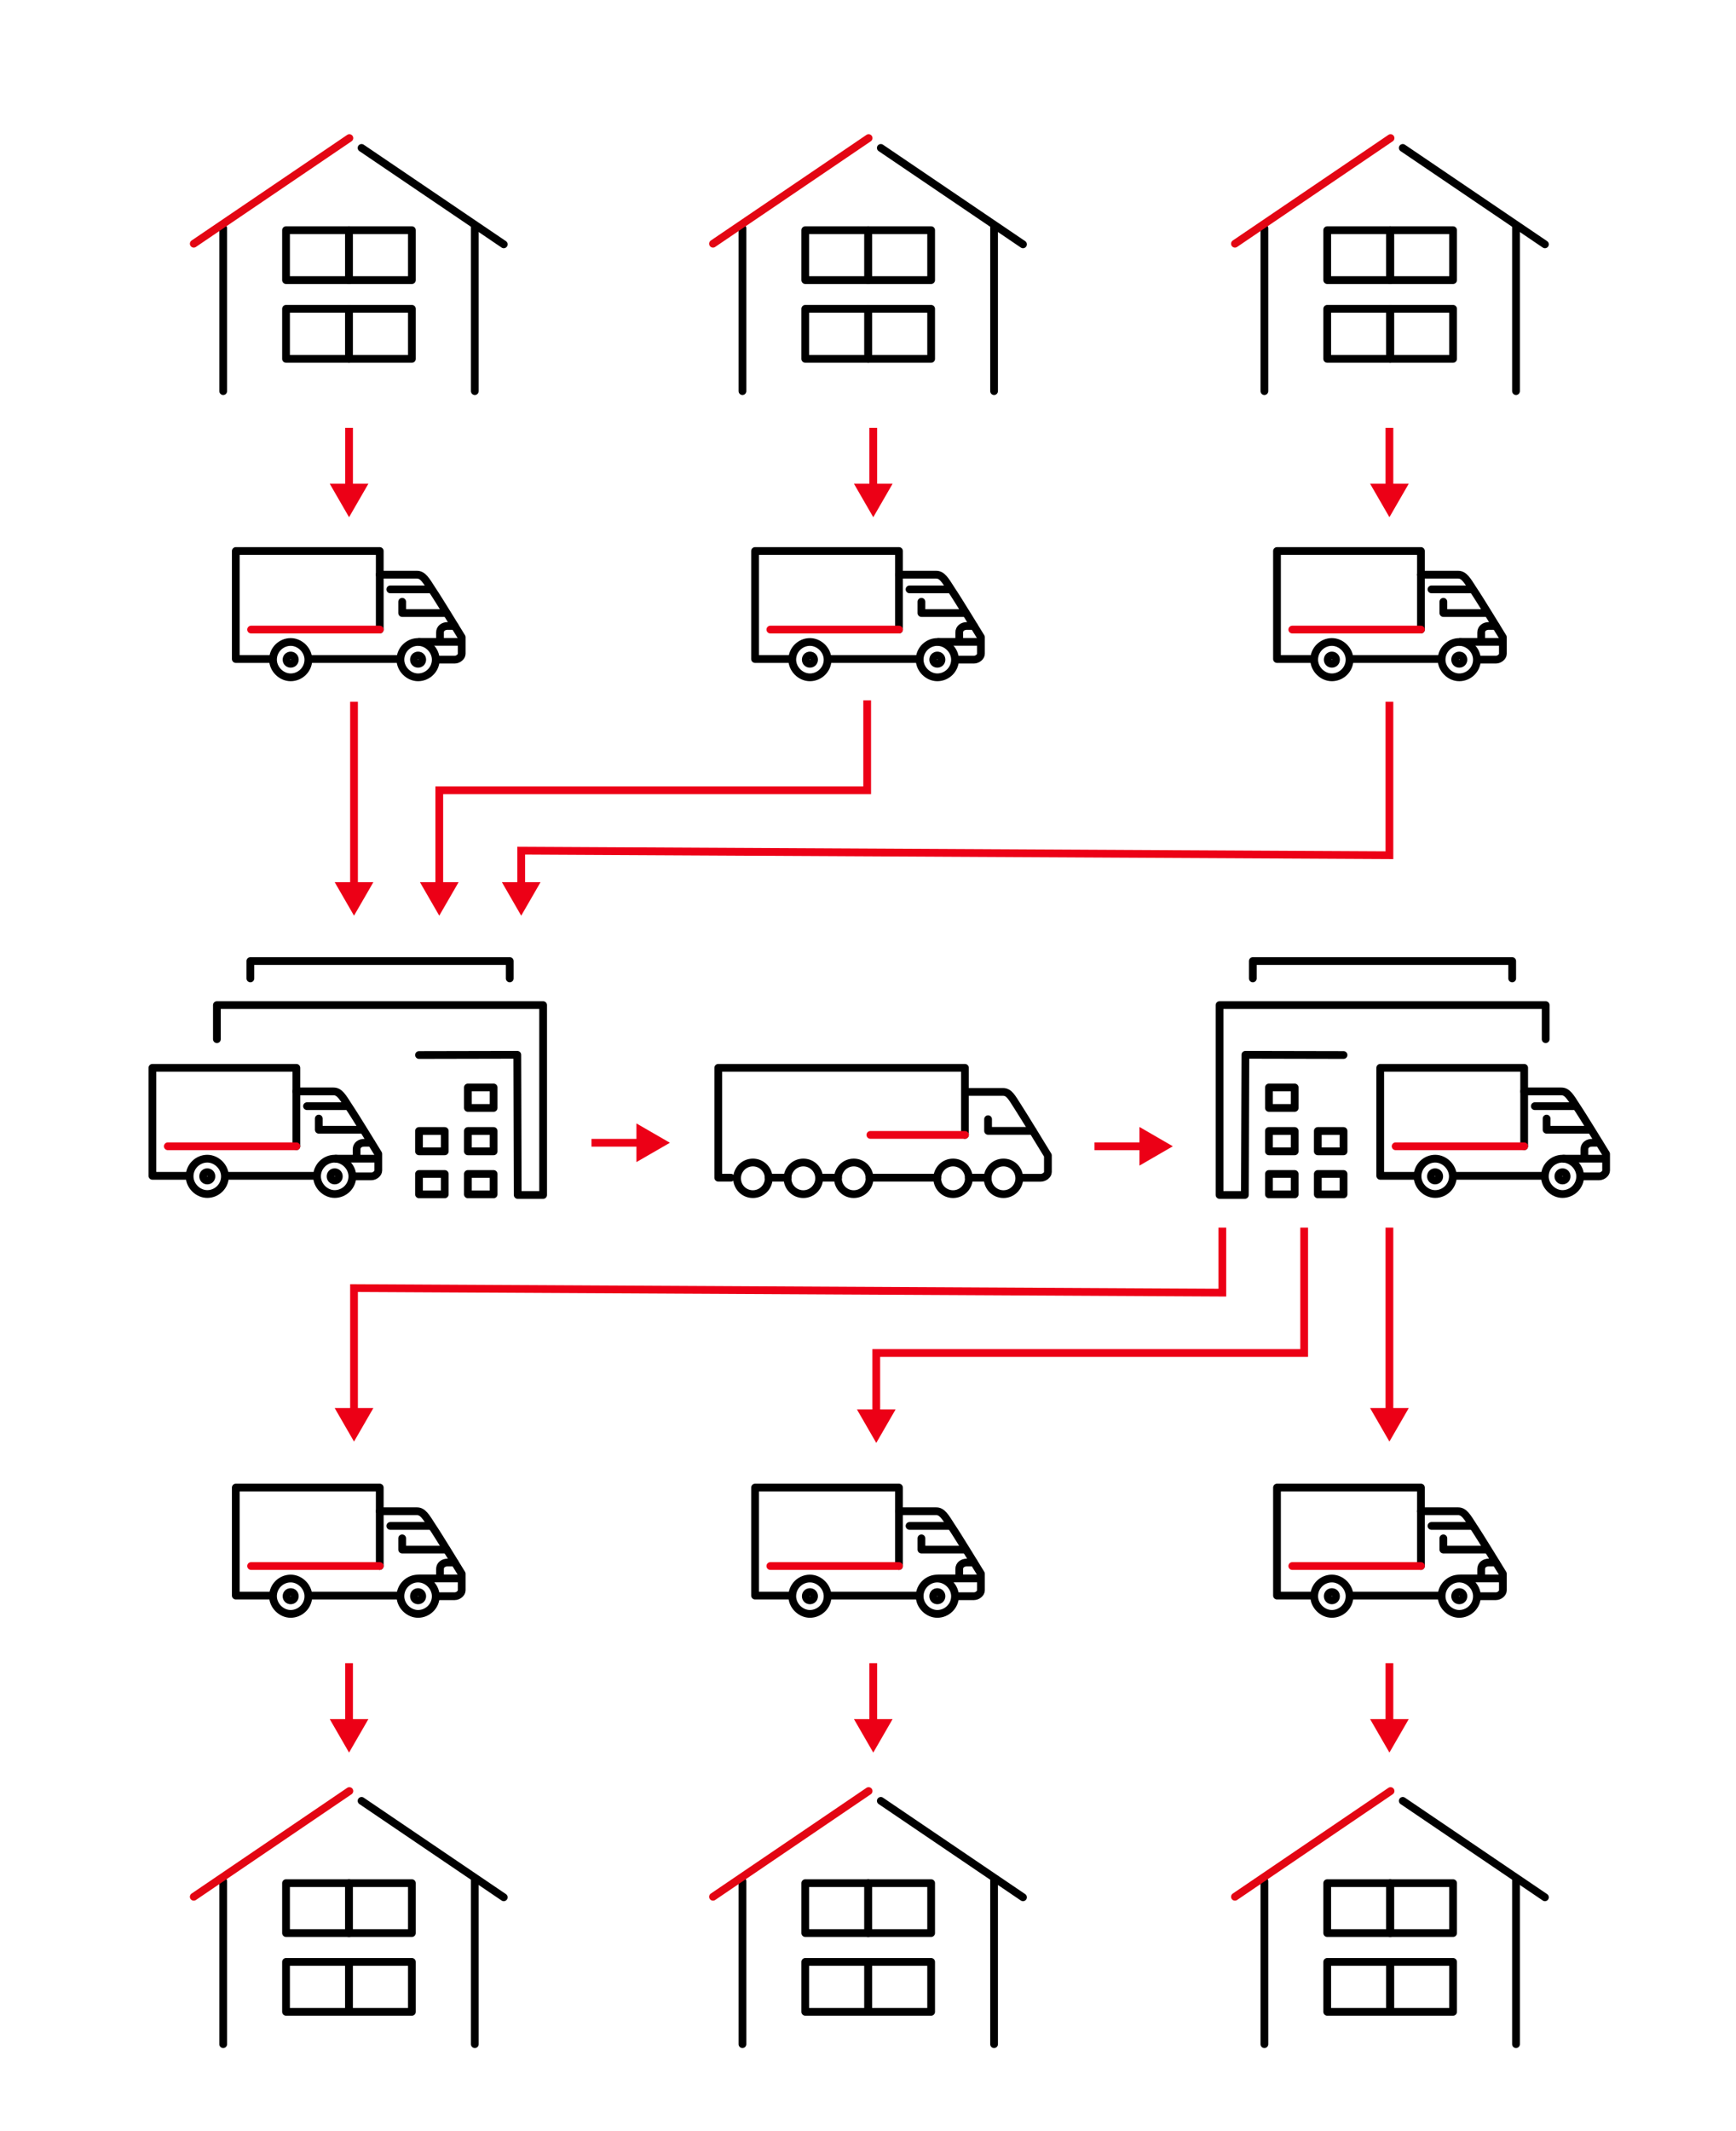 <?xml version="1.0" encoding="UTF-8"?>
<svg xmlns="http://www.w3.org/2000/svg" viewBox="0 0 168 206.16">
  <defs>
    <style>
      .cls-1, .cls-2 {
        stroke: #000;
      }

      .cls-1, .cls-2, .cls-3, .cls-4, .cls-5 {
        fill: none;
        stroke-width: .75px;
      }

      .cls-1, .cls-3 {
        stroke-linejoin: round;
      }

      .cls-1, .cls-3, .cls-5 {
        stroke-linecap: round;
      }

      .cls-2, .cls-4, .cls-5 {
        stroke-miterlimit: 10;
      }

      .cls-3 {
        stroke: #e30613;
      }

      .cls-6 {
        fill: #ec0016;
      }

      .cls-4 {
        stroke: #ec0016;
      }

      .cls-5 {
        stroke: #ec0016;
      }
    </style>
  </defs>
  <g id="Vrstva_3">
    <g>
      <line class="cls-4" x1="105.92" y1="110.9" x2="110.81" y2="110.9"/>
      <polygon class="cls-6" points="110.27 112.77 113.5 110.9 110.27 109.03 110.27 112.77"/>
    </g>
    <g>
      <line class="cls-4" x1="57.24" y1="110.56" x2="62.14" y2="110.56"/>
      <polygon class="cls-6" points="61.59 112.43 64.83 110.56 61.59 108.69 61.59 112.43"/>
    </g>
    <g>
      <line class="cls-4" x1="134.46" y1="160.91" x2="134.46" y2="166.87"/>
      <polygon class="cls-6" points="132.59 166.32 134.46 169.56 136.33 166.32 132.59 166.32"/>
    </g>
    <g>
      <line class="cls-4" x1="84.51" y1="160.91" x2="84.51" y2="166.87"/>
      <polygon class="cls-6" points="82.64 166.32 84.51 169.56 86.38 166.32 82.64 166.32"/>
    </g>
    <g>
      <line class="cls-4" x1="33.78" y1="160.91" x2="33.78" y2="166.87"/>
      <polygon class="cls-6" points="31.91 166.32 33.78 169.56 35.65 166.32 31.91 166.32"/>
    </g>
    <g>
      <line class="cls-4" x1="134.46" y1="41.39" x2="134.46" y2="47.35"/>
      <polygon class="cls-6" points="132.59 46.8 134.46 50.04 136.33 46.8 132.59 46.8"/>
    </g>
    <g>
      <line class="cls-4" x1="84.51" y1="41.39" x2="84.51" y2="47.35"/>
      <polygon class="cls-6" points="82.64 46.8 84.51 50.04 86.38 46.8 82.64 46.8"/>
    </g>
    <g>
      <line class="cls-4" x1="33.78" y1="41.39" x2="33.78" y2="47.35"/>
      <polygon class="cls-6" points="31.91 46.8 33.78 50.04 35.65 46.8 31.91 46.8"/>
    </g>
    <g>
      <line class="cls-4" x1="134.46" y1="118.77" x2="134.46" y2="136.78"/>
      <polygon class="cls-6" points="132.59 136.23 134.46 139.47 136.33 136.23 132.59 136.23"/>
    </g>
    <g>
      <polyline class="cls-4" points="118.29 118.77 118.29 125.06 34.26 124.62 34.26 136.78"/>
      <polygon class="cls-6" points="32.39 136.23 34.26 139.47 36.13 136.23 32.39 136.23"/>
    </g>
    <g>
      <polyline class="cls-4" points="126.21 118.77 126.21 130.9 84.8 130.9 84.8 136.91"/>
      <polygon class="cls-6" points="82.93 136.36 84.8 139.6 86.67 136.36 82.93 136.36"/>
    </g>
    <g>
      <line class="cls-4" x1="34.26" y1="85.9" x2="34.26" y2="67.89"/>
      <polygon class="cls-6" points="36.13 85.35 34.26 88.59 32.39 85.35 36.13 85.35"/>
    </g>
    <g>
      <polyline class="cls-4" points="50.44 85.9 50.44 82.3 134.46 82.74 134.46 67.89"/>
      <polygon class="cls-6" points="52.31 85.35 50.44 88.59 48.57 85.35 52.31 85.35"/>
    </g>
    <g>
      <polyline class="cls-4" points="42.51 85.9 42.51 76.46 83.92 76.46 83.92 67.76"/>
      <polygon class="cls-6" points="44.38 85.35 42.51 88.59 40.64 85.35 44.38 85.35"/>
    </g>
  </g>
  <g id="Vrstva_4">
    <g>
      <polygon class="cls-1" points="33.77 187.02 27.68 187.02 27.68 182.19 33.77 182.19 33.77 187.02 33.77 187.02 33.77 187.02"/>
      <polygon class="cls-1" points="39.86 187.02 33.77 187.02 33.77 182.19 39.86 182.19 39.86 187.02 39.86 187.02 39.86 187.02"/>
      <polygon class="cls-1" points="33.77 194.64 27.68 194.64 27.68 189.81 33.77 189.81 33.77 194.64 33.77 194.64 33.77 194.64"/>
      <polygon class="cls-1" points="39.86 194.64 33.77 194.64 33.77 189.81 39.86 189.81 39.86 194.64 39.86 194.64 39.86 194.64"/>
      <line class="cls-1" x1="48.75" y1="183.56" x2="34.99" y2="174.23"/>
      <line class="cls-1" x1="21.6" y1="182" x2="21.6" y2="197.77"/>
      <line class="cls-1" x1="45.95" y1="181.85" x2="45.95" y2="197.77"/>
      <line class="cls-3" x1="18.75" y1="183.51" x2="33.81" y2="173.28"/>
    </g>
    <g>
      <path class="cls-2" d="M29.84,154.43c0,.97-.8,1.71-1.71,1.71s-1.71-.8-1.71-1.71c0-.97.8-1.71,1.71-1.71s1.71.8,1.71,1.71h0Z"/>
      <path class="cls-2" d="M28.53,154.43c0,.23-.17.4-.4.4s-.4-.17-.4-.4.17-.4.4-.4.4.17.4.4h0Z"/>
      <path class="cls-2" d="M42.17,154.43c0,.97-.8,1.71-1.71,1.71s-1.71-.8-1.71-1.71c0-.97.8-1.71,1.71-1.71s1.71.8,1.71,1.71h0Z"/>
      <path class="cls-2" d="M40.86,154.43c0,.23-.17.4-.4.4s-.4-.17-.4-.4.17-.4.4-.4.4.17.4.4h0Z"/>
      <line class="cls-2" x1="29.84" y1="154.37" x2="38.69" y2="154.37"/>
      <polyline class="cls-1" points="26.36 154.37 22.82 154.37 22.82 143.92 36.75 143.92 36.75 151.51"/>
      <path class="cls-1" d="M36.75,146.21h3.6c.57,0,.86.51,1.48,1.48.51.74,2.85,4.57,2.85,4.57v1.6c0,.29-.34.57-.68.57h-1.77"/>
      <line class="cls-1" x1="37.77" y1="147.63" x2="41.71" y2="147.63"/>
      <line class="cls-1" x1="40.57" y1="152.71" x2="44.51" y2="152.71"/>
      <polyline class="cls-1" points="43.2 149.92 38.92 149.92 38.92 148.83"/>
      <path class="cls-1" d="M44,151.17h-.68c-.4,0-.74.23-.74.63v.8"/>
      <line class="cls-5" x1="24.3" y1="151.51" x2="36.75" y2="151.51"/>
    </g>
    <g>
      <polygon class="cls-1" points="84.02 187.02 77.93 187.02 77.93 182.19 84.02 182.19 84.02 187.02 84.02 187.02 84.02 187.02"/>
      <polygon class="cls-1" points="90.11 187.02 84.02 187.02 84.02 182.19 90.11 182.19 90.11 187.02 90.11 187.02 90.11 187.02"/>
      <polygon class="cls-1" points="84.02 194.64 77.93 194.64 77.93 189.81 84.02 189.81 84.02 194.64 84.02 194.64 84.02 194.64"/>
      <polygon class="cls-1" points="90.11 194.64 84.02 194.64 84.02 189.81 90.11 189.81 90.11 194.64 90.11 194.64 90.11 194.64"/>
      <line class="cls-1" x1="99" y1="183.56" x2="85.24" y2="174.23"/>
      <line class="cls-1" x1="71.85" y1="182" x2="71.85" y2="197.77"/>
      <line class="cls-1" x1="96.2" y1="181.85" x2="96.2" y2="197.77"/>
      <line class="cls-3" x1="69" y1="183.51" x2="84.06" y2="173.28"/>
    </g>
    <g>
      <path class="cls-2" d="M80.09,154.43c0,.97-.8,1.71-1.71,1.71s-1.71-.8-1.71-1.71c0-.97.8-1.71,1.71-1.71s1.71.8,1.71,1.71h0Z"/>
      <path class="cls-2" d="M78.78,154.43c0,.23-.17.4-.4.4s-.4-.17-.4-.4.17-.4.4-.4.4.17.4.4h0Z"/>
      <path class="cls-2" d="M92.42,154.43c0,.97-.8,1.71-1.71,1.71s-1.71-.8-1.71-1.71c0-.97.8-1.71,1.71-1.71s1.71.8,1.71,1.71h0Z"/>
      <path class="cls-2" d="M91.11,154.43c0,.23-.17.4-.4.4s-.4-.17-.4-.4.17-.4.4-.4.4.17.4.4h0Z"/>
      <line class="cls-2" x1="80.09" y1="154.37" x2="88.94" y2="154.37"/>
      <polyline class="cls-1" points="76.61 154.37 73.07 154.37 73.07 143.92 87 143.92 87 151.51"/>
      <path class="cls-1" d="M87,146.21h3.6c.57,0,.86.51,1.48,1.48.51.74,2.85,4.57,2.85,4.57v1.6c0,.29-.34.57-.68.57h-1.77"/>
      <line class="cls-1" x1="88.02" y1="147.63" x2="91.96" y2="147.63"/>
      <line class="cls-1" x1="90.82" y1="152.71" x2="94.76" y2="152.71"/>
      <polyline class="cls-1" points="93.45 149.92 89.17 149.92 89.17 148.83"/>
      <path class="cls-1" d="M94.25,151.17h-.68c-.4,0-.74.23-.74.63v.8"/>
      <line class="cls-5" x1="74.55" y1="151.51" x2="87" y2="151.51"/>
    </g>
    <g>
      <polygon class="cls-1" points="134.53 187.02 128.44 187.02 128.44 182.19 134.53 182.19 134.53 187.02 134.53 187.02 134.53 187.02"/>
      <polygon class="cls-1" points="140.62 187.02 134.53 187.02 134.53 182.19 140.62 182.19 140.62 187.02 140.62 187.02 140.62 187.02"/>
      <polygon class="cls-1" points="134.53 194.64 128.44 194.64 128.44 189.81 134.53 189.81 134.53 194.64 134.53 194.64 134.53 194.64"/>
      <polygon class="cls-1" points="140.62 194.64 134.53 194.64 134.53 189.81 140.62 189.81 140.62 194.64 140.62 194.64 140.62 194.64"/>
      <line class="cls-1" x1="149.51" y1="183.56" x2="135.75" y2="174.23"/>
      <line class="cls-1" x1="122.36" y1="182" x2="122.36" y2="197.77"/>
      <line class="cls-1" x1="146.71" y1="181.85" x2="146.71" y2="197.77"/>
      <line class="cls-3" x1="119.51" y1="183.51" x2="134.57" y2="173.28"/>
    </g>
    <g>
      <g>
        <polygon class="cls-1" points="33.77 27.1 27.68 27.1 27.68 22.27 33.77 22.27 33.77 27.1 33.77 27.1 33.77 27.1"/>
        <polygon class="cls-1" points="39.86 27.1 33.77 27.1 33.77 22.27 39.86 22.27 39.86 27.1 39.86 27.1 39.86 27.1"/>
        <polygon class="cls-1" points="33.77 34.72 27.68 34.72 27.68 29.88 33.77 29.88 33.77 34.72 33.77 34.72 33.77 34.72"/>
        <polygon class="cls-1" points="39.86 34.72 33.77 34.72 33.77 29.88 39.86 29.88 39.86 34.72 39.86 34.72 39.86 34.72"/>
        <line class="cls-1" x1="48.75" y1="23.64" x2="34.99" y2="14.31"/>
        <line class="cls-1" x1="21.6" y1="22.08" x2="21.6" y2="37.84"/>
        <line class="cls-1" x1="45.95" y1="21.92" x2="45.95" y2="37.84"/>
        <line class="cls-3" x1="18.75" y1="23.58" x2="33.81" y2="13.36"/>
      </g>
      <g>
        <polygon class="cls-1" points="84.02 27.1 77.93 27.1 77.93 22.27 84.02 22.27 84.02 27.1 84.02 27.1 84.02 27.1"/>
        <polygon class="cls-1" points="90.11 27.1 84.02 27.1 84.02 22.27 90.11 22.27 90.11 27.1 90.11 27.1 90.11 27.1"/>
        <polygon class="cls-1" points="84.02 34.72 77.93 34.72 77.93 29.88 84.02 29.88 84.02 34.72 84.02 34.72 84.02 34.72"/>
        <polygon class="cls-1" points="90.11 34.72 84.02 34.72 84.02 29.88 90.11 29.88 90.11 34.72 90.11 34.72 90.11 34.72"/>
        <line class="cls-1" x1="99" y1="23.64" x2="85.24" y2="14.31"/>
        <line class="cls-1" x1="71.85" y1="22.08" x2="71.85" y2="37.84"/>
        <line class="cls-1" x1="96.2" y1="21.92" x2="96.2" y2="37.84"/>
        <line class="cls-3" x1="69" y1="23.58" x2="84.06" y2="13.36"/>
      </g>
      <g>
        <polygon class="cls-1" points="134.53 27.1 128.44 27.1 128.44 22.27 134.53 22.27 134.53 27.1 134.53 27.1 134.53 27.1"/>
        <polygon class="cls-1" points="140.62 27.1 134.53 27.1 134.53 22.27 140.62 22.27 140.62 27.1 140.62 27.1 140.62 27.1"/>
        <polygon class="cls-1" points="134.53 34.72 128.44 34.72 128.44 29.88 134.53 29.88 134.53 34.72 134.53 34.72 134.53 34.72"/>
        <polygon class="cls-1" points="140.62 34.72 134.53 34.72 134.53 29.88 140.62 29.88 140.62 34.72 140.62 34.72 140.62 34.72"/>
        <line class="cls-1" x1="149.51" y1="23.64" x2="135.75" y2="14.31"/>
        <line class="cls-1" x1="122.36" y1="22.08" x2="122.36" y2="37.84"/>
        <line class="cls-1" x1="146.71" y1="21.92" x2="146.71" y2="37.84"/>
        <line class="cls-3" x1="119.51" y1="23.58" x2="134.57" y2="13.36"/>
      </g>
    </g>
    <g>
      <path class="cls-2" d="M130.6,154.43c0,.97-.8,1.71-1.71,1.71s-1.71-.8-1.71-1.71c0-.97.8-1.71,1.71-1.71s1.71.8,1.71,1.71h0Z"/>
      <path class="cls-2" d="M129.29,154.43c0,.23-.17.4-.4.4s-.4-.17-.4-.4.17-.4.4-.4.4.17.4.4h0Z"/>
      <path class="cls-2" d="M142.93,154.43c0,.97-.8,1.71-1.71,1.71s-1.71-.8-1.71-1.71c0-.97.8-1.71,1.71-1.71s1.71.8,1.71,1.71h0Z"/>
      <path class="cls-2" d="M141.62,154.43c0,.23-.17.4-.4.4s-.4-.17-.4-.4.17-.4.4-.4.4.17.4.4h0Z"/>
      <line class="cls-2" x1="130.6" y1="154.37" x2="139.45" y2="154.37"/>
      <polyline class="cls-1" points="127.12 154.37 123.58 154.37 123.58 143.92 137.51 143.92 137.51 151.51"/>
      <path class="cls-1" d="M137.51,146.21h3.6c.57,0,.86.51,1.48,1.48.51.74,2.85,4.57,2.85,4.57v1.6c0,.29-.34.57-.68.57h-1.77"/>
      <line class="cls-1" x1="138.53" y1="147.63" x2="142.47" y2="147.63"/>
      <line class="cls-1" x1="141.33" y1="152.71" x2="145.27" y2="152.71"/>
      <polyline class="cls-1" points="143.96 149.92 139.68 149.92 139.68 148.83"/>
      <path class="cls-1" d="M144.76,151.17h-.68c-.4,0-.74.23-.74.63v.8"/>
      <line class="cls-5" x1="125.06" y1="151.51" x2="137.51" y2="151.51"/>
    </g>
    <g>
      <path class="cls-2" d="M29.84,63.82c0,.97-.8,1.71-1.71,1.71s-1.71-.8-1.71-1.71c0-.97.8-1.71,1.71-1.71s1.71.8,1.71,1.71h0Z"/>
      <path class="cls-2" d="M28.53,63.82c0,.23-.17.4-.4.4s-.4-.17-.4-.4.17-.4.4-.4.4.17.4.4h0Z"/>
      <path class="cls-2" d="M42.17,63.82c0,.97-.8,1.71-1.71,1.71s-1.71-.8-1.71-1.71c0-.97.8-1.71,1.71-1.71s1.71.8,1.71,1.71h0Z"/>
      <path class="cls-2" d="M40.86,63.82c0,.23-.17.4-.4.4s-.4-.17-.4-.4.17-.4.4-.4.4.17.4.4h0Z"/>
      <line class="cls-2" x1="29.84" y1="63.76" x2="38.69" y2="63.76"/>
      <polyline class="cls-1" points="26.36 63.76 22.82 63.76 22.82 53.31 36.75 53.31 36.75 60.91"/>
      <path class="cls-1" d="M36.75,55.6h3.6c.57,0,.86.51,1.48,1.48.51.74,2.85,4.57,2.85,4.57v1.6c0,.29-.34.57-.68.57h-1.77"/>
      <line class="cls-1" x1="37.77" y1="57.02" x2="41.71" y2="57.02"/>
      <line class="cls-1" x1="40.57" y1="62.1" x2="44.51" y2="62.1"/>
      <polyline class="cls-1" points="43.2 59.31 38.92 59.31 38.92 58.22"/>
      <path class="cls-1" d="M44,60.56h-.68c-.4,0-.74.23-.74.63v.8"/>
      <line class="cls-5" x1="24.3" y1="60.91" x2="36.75" y2="60.91"/>
    </g>
    <g>
      <path class="cls-2" d="M80.09,63.82c0,.97-.8,1.71-1.71,1.71s-1.71-.8-1.71-1.71c0-.97.8-1.71,1.71-1.71s1.71.8,1.71,1.71h0Z"/>
      <path class="cls-2" d="M78.78,63.82c0,.23-.17.4-.4.4s-.4-.17-.4-.4.17-.4.4-.4.4.17.4.4h0Z"/>
      <path class="cls-2" d="M92.42,63.82c0,.97-.8,1.71-1.71,1.71s-1.71-.8-1.71-1.71c0-.97.8-1.71,1.71-1.71s1.71.8,1.71,1.71h0Z"/>
      <path class="cls-2" d="M91.11,63.82c0,.23-.17.4-.4.4s-.4-.17-.4-.4.17-.4.4-.4.4.17.4.4h0Z"/>
      <line class="cls-2" x1="80.09" y1="63.76" x2="88.94" y2="63.76"/>
      <polyline class="cls-1" points="76.61 63.76 73.07 63.76 73.07 53.31 87 53.31 87 60.91"/>
      <path class="cls-1" d="M87,55.6h3.6c.57,0,.86.51,1.48,1.48.51.74,2.85,4.57,2.85,4.57v1.6c0,.29-.34.57-.68.57h-1.77"/>
      <line class="cls-1" x1="88.02" y1="57.02" x2="91.96" y2="57.02"/>
      <line class="cls-1" x1="90.82" y1="62.1" x2="94.76" y2="62.1"/>
      <polyline class="cls-1" points="93.45 59.31 89.17 59.31 89.17 58.22"/>
      <path class="cls-1" d="M94.25,60.56h-.68c-.4,0-.74.23-.74.63v.8"/>
      <line class="cls-5" x1="74.55" y1="60.91" x2="87" y2="60.91"/>
    </g>
    <g>
      <path class="cls-2" d="M130.6,63.82c0,.97-.8,1.71-1.71,1.71s-1.71-.8-1.71-1.71c0-.97.8-1.71,1.71-1.71s1.71.8,1.71,1.71h0Z"/>
      <path class="cls-2" d="M129.29,63.82c0,.23-.17.4-.4.4s-.4-.17-.4-.4.17-.4.4-.4.4.17.4.4h0Z"/>
      <path class="cls-2" d="M142.93,63.82c0,.97-.8,1.71-1.71,1.71s-1.71-.8-1.71-1.71c0-.97.8-1.71,1.71-1.71s1.71.8,1.71,1.71h0Z"/>
      <path class="cls-2" d="M141.62,63.82c0,.23-.17.4-.4.4s-.4-.17-.4-.4.17-.4.4-.4.4.17.4.4h0Z"/>
      <line class="cls-2" x1="130.6" y1="63.76" x2="139.45" y2="63.76"/>
      <polyline class="cls-1" points="127.12 63.76 123.58 63.76 123.58 53.31 137.51 53.31 137.51 60.91"/>
      <path class="cls-1" d="M137.51,55.6h3.6c.57,0,.86.51,1.48,1.48.51.74,2.85,4.57,2.85,4.57v1.6c0,.29-.34.57-.68.57h-1.77"/>
      <line class="cls-1" x1="138.53" y1="57.02" x2="142.47" y2="57.02"/>
      <line class="cls-1" x1="141.33" y1="62.1" x2="145.27" y2="62.1"/>
      <polyline class="cls-1" points="143.96 59.31 139.68 59.31 139.68 58.22"/>
      <path class="cls-1" d="M144.76,60.56h-.68c-.4,0-.74.23-.74.63v.8"/>
      <line class="cls-5" x1="125.06" y1="60.91" x2="137.51" y2="60.91"/>
    </g>
    <g>
      <path class="cls-2" d="M140.6,113.81c0,.97-.8,1.71-1.71,1.71s-1.71-.8-1.71-1.71c0-.97.8-1.71,1.71-1.71s1.71.8,1.71,1.71h0Z"/>
      <path class="cls-2" d="M139.28,113.81c0,.23-.17.4-.4.4s-.4-.17-.4-.4.17-.4.4-.4.4.17.4.4h0Z"/>
      <path class="cls-2" d="M152.92,113.81c0,.97-.8,1.71-1.71,1.71s-1.71-.8-1.71-1.71c0-.97.8-1.71,1.71-1.71s1.71.8,1.71,1.71h0Z"/>
      <path class="cls-2" d="M151.61,113.81c0,.23-.17.4-.4.4s-.4-.17-.4-.4.17-.4.4-.4.4.17.4.4h0Z"/>
      <line class="cls-2" x1="140.6" y1="113.76" x2="149.44" y2="113.76"/>
      <polyline class="cls-1" points="137.11 113.76 133.57 113.76 133.57 103.31 147.5 103.31 147.5 110.9"/>
      <path class="cls-1" d="M147.5,105.59h3.6c.57,0,.86.51,1.48,1.48.51.74,2.85,4.57,2.85,4.57v1.6c0,.29-.34.57-.68.57h-1.77"/>
      <line class="cls-1" x1="148.53" y1="107.02" x2="152.47" y2="107.02"/>
      <line class="cls-1" x1="151.33" y1="112.1" x2="155.27" y2="112.1"/>
      <polyline class="cls-1" points="153.95 109.3 149.67 109.3 149.67 108.22"/>
      <path class="cls-1" d="M154.75,110.56h-.68c-.4,0-.74.23-.74.63v.8"/>
      <line class="cls-5" x1="135.06" y1="110.9" x2="147.5" y2="110.9"/>
    </g>
    <g>
      <polyline class="cls-1" points="121.24 94.66 121.24 92.98 146.34 92.98 146.34 94.66"/>
      <polyline class="cls-1" points="149.58 100.54 149.58 97.24 118.02 97.24 118.02 115.61 120.47 115.61 120.52 102.05 130.02 102.07"/>
      <polygon class="cls-1" points="122.8 109.42 125.29 109.42 125.29 111.39 122.8 111.39 122.8 109.42 122.8 109.42"/>
      <polygon class="cls-1" points="122.8 105.21 125.29 105.21 125.29 107.19 122.8 107.19 122.8 105.21 122.8 105.21"/>
      <polygon class="cls-1" points="127.53 109.42 130.02 109.42 130.02 111.39 127.53 111.39 127.53 109.42 127.53 109.42"/>
      <polygon class="cls-1" points="122.8 113.58 125.29 113.58 125.29 115.55 122.8 115.55 122.8 113.58 122.8 113.58"/>
      <polygon class="cls-1" points="127.53 113.58 130.02 113.58 130.02 115.55 127.53 115.55 127.53 113.58 127.53 113.58"/>
    </g>
    <g>
      <g>
        <path class="cls-2" d="M21.77,113.81c0,.97-.8,1.71-1.71,1.71s-1.71-.8-1.71-1.71c0-.97.8-1.71,1.71-1.71s1.71.8,1.71,1.71h0Z"/>
        <path class="cls-2" d="M20.46,113.81c0,.23-.17.4-.4.4s-.4-.17-.4-.4.17-.4.4-.4.4.17.4.4h0Z"/>
        <path class="cls-2" d="M34.1,113.81c0,.97-.8,1.71-1.71,1.71s-1.71-.8-1.71-1.71c0-.97.8-1.71,1.71-1.71s1.71.8,1.71,1.71h0Z"/>
        <path class="cls-2" d="M32.79,113.81c0,.23-.17.4-.4.4s-.4-.17-.4-.4.17-.4.4-.4.4.17.4.4h0Z"/>
        <line class="cls-2" x1="21.77" y1="113.76" x2="30.62" y2="113.76"/>
        <polyline class="cls-1" points="18.29 113.76 14.75 113.76 14.75 103.31 28.68 103.31 28.68 110.9"/>
        <path class="cls-1" d="M28.68,105.59h3.6c.57,0,.86.51,1.48,1.48.51.74,2.85,4.57,2.85,4.57v1.6c0,.29-.34.57-.68.57h-1.77"/>
        <line class="cls-1" x1="29.71" y1="107.02" x2="33.65" y2="107.02"/>
        <line class="cls-1" x1="32.51" y1="112.1" x2="36.44" y2="112.1"/>
        <polyline class="cls-1" points="35.13 109.3 30.85 109.3 30.85 108.22"/>
        <path class="cls-1" d="M35.93,110.56h-.68c-.4,0-.74.23-.74.63v.8"/>
        <line class="cls-5" x1="16.24" y1="110.9" x2="28.68" y2="110.9"/>
      </g>
      <g>
        <polyline class="cls-1" points="49.33 94.66 49.33 92.98 24.23 92.98 24.23 94.66"/>
        <polyline class="cls-1" points="20.99 100.54 20.99 97.24 52.56 97.24 52.56 115.61 50.1 115.61 50.06 102.05 40.55 102.07"/>
        <polygon class="cls-1" points="47.77 109.42 45.28 109.42 45.28 111.39 47.77 111.39 47.77 109.42 47.77 109.42"/>
        <polygon class="cls-1" points="47.77 105.21 45.28 105.21 45.28 107.19 47.77 107.19 47.77 105.21 47.77 105.21"/>
        <polygon class="cls-1" points="43.04 109.42 40.55 109.42 40.55 111.39 43.04 111.39 43.04 109.42 43.04 109.42"/>
        <polygon class="cls-1" points="47.77 113.58 45.28 113.58 45.28 115.55 47.77 115.55 47.77 113.58 47.77 113.58"/>
        <polygon class="cls-1" points="43.04 113.58 40.55 113.58 40.55 115.55 43.04 115.55 43.04 113.58 43.04 113.58"/>
      </g>
    </g>
    <g>
      <path class="cls-2" d="M98.64,114c0,.84-.68,1.53-1.53,1.53s-1.53-.68-1.53-1.53c0-.84.68-1.53,1.53-1.53s1.53.68,1.53,1.53h0Z"/>
      <path class="cls-2" d="M74.39,114c0,.84-.68,1.53-1.53,1.53s-1.53-.68-1.53-1.53c0-.84.68-1.53,1.53-1.53s1.53.68,1.53,1.53h0Z"/>
      <path class="cls-2" d="M79.27,114c0,.84-.68,1.53-1.53,1.53s-1.53-.68-1.53-1.53c0-.84.68-1.53,1.53-1.53s1.53.68,1.53,1.53h0Z"/>
      <path class="cls-2" d="M84.15,114c0,.84-.68,1.53-1.53,1.53s-1.53-.68-1.53-1.53c0-.84.68-1.53,1.53-1.53s1.53.68,1.53,1.53h0Z"/>
      <path class="cls-2" d="M93.76,114c0,.84-.68,1.53-1.53,1.53s-1.53-.68-1.53-1.53c0-.84.68-1.53,1.53-1.53s1.53.68,1.53,1.53h0Z"/>
      <polyline class="cls-1" points="70.73 113.94 69.51 113.94 69.51 103.31 93.38 103.31 93.38 109.8"/>
      <line class="cls-1" x1="76.22" y1="113.94" x2="74.39" y2="113.94"/>
      <line class="cls-1" x1="81.1" y1="113.94" x2="79.27" y2="113.94"/>
      <line class="cls-1" x1="95.59" y1="113.94" x2="93.76" y2="113.94"/>
      <line class="cls-1" x1="90.71" y1="113.94" x2="84.15" y2="113.94"/>
      <path class="cls-1" d="M93.39,105.64h3.67c.6,0,.84.5,1.48,1.5.51.78,2.87,4.65,2.87,4.65v1.6c0,.3-.37.56-.71.56h-1.82"/>
      <polyline class="cls-1" points="99.94 109.41 95.62 109.41 95.62 108.28"/>
      <line class="cls-5" x1="84.23" y1="109.8" x2="93.39" y2="109.8"/>
    </g>
  </g>
</svg>
